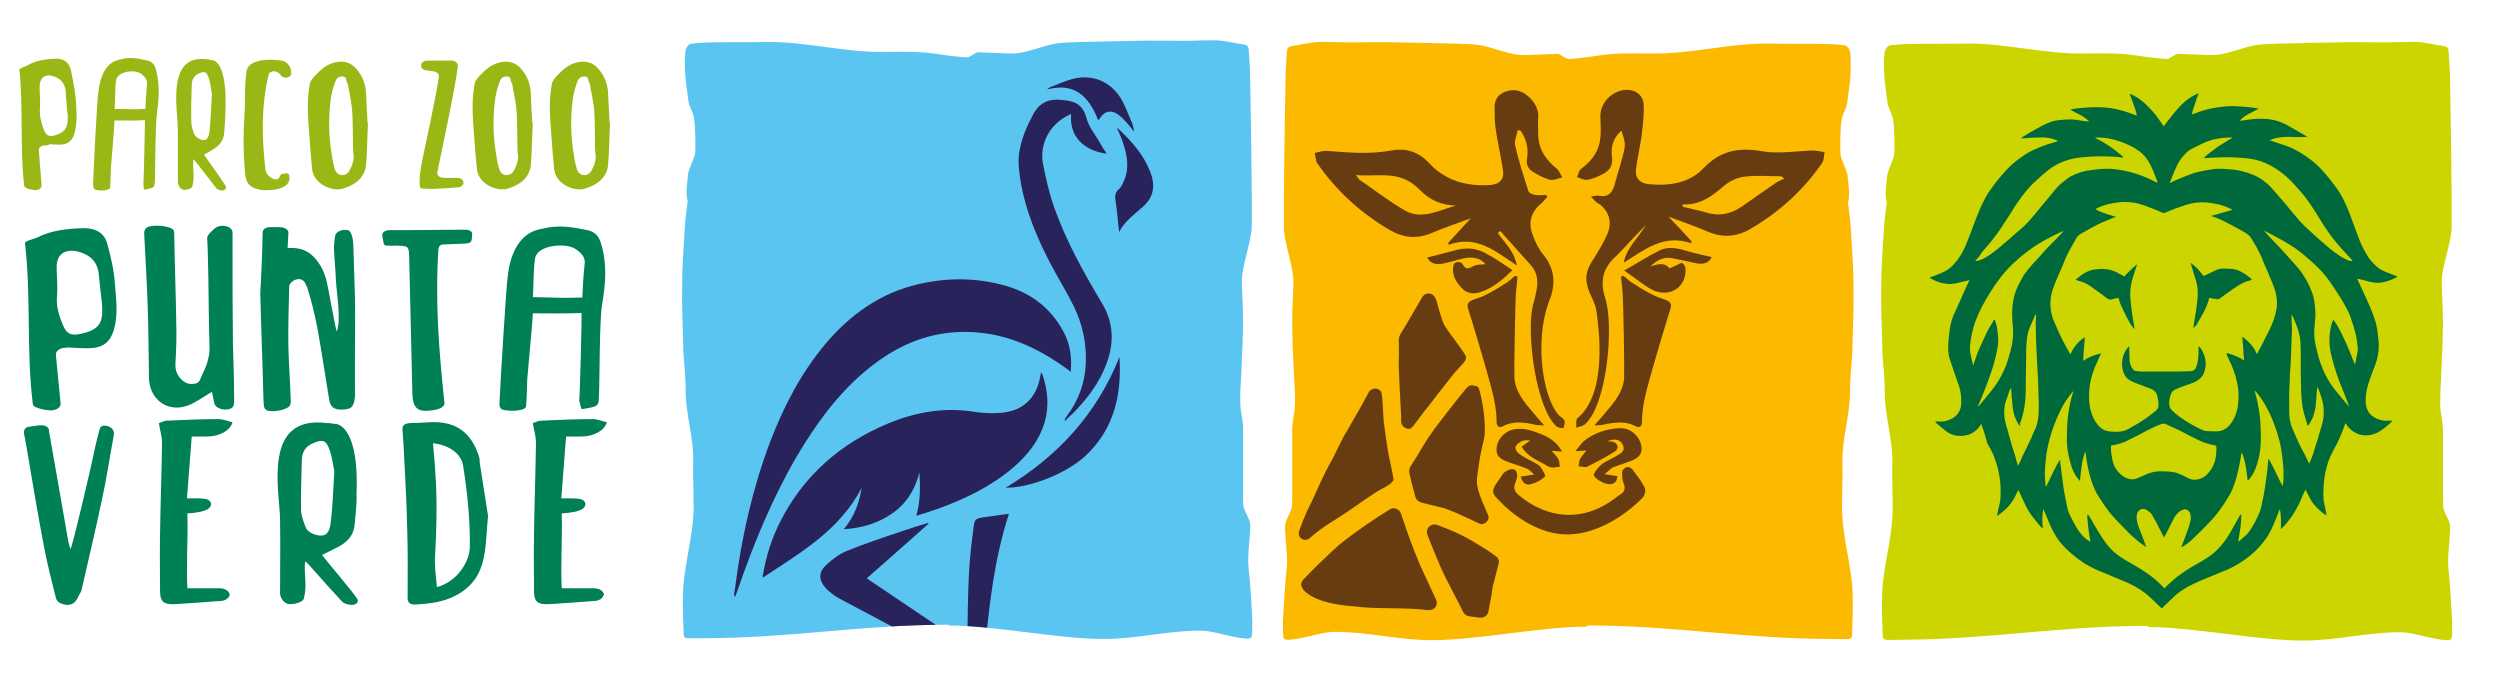 <svg xmlns="http://www.w3.org/2000/svg" xmlns:xlink="http://www.w3.org/1999/xlink" id="Livello_1" x="0px" y="0px" viewBox="0 0 631.1 172" style="enable-background:new 0 0 631.1 172;" xml:space="preserve"><style type="text/css">	.st0{fill:#CDD500;}	.st1{fill-rule:evenodd;clip-rule:evenodd;fill:#00693B;}	.st2{fill:#99B815;}	.st3{fill:#008056;}	.st4{fill:#5BC5F2;}	.st5{clip-path:url(#SVGID_00000060025095521726670500000003695873237524712860_);}	.st6{fill:#29235C;}	.st7{fill:#FBBA00;}	.st8{fill:#683C11;}</style><g id="Wqnu6t_00000090258501202894911370000006041054012459797948_">	<g>		<path class="st0" d="M542.1,158c-22.2,0-39.6,3.4-61.8,3.5c-1.4,0-2.9,0.1-4.3,0c-0.3,0-0.7-0.4-0.7-0.7c-0.1-3.3-0.3-6.6-0.2-9.9   c0.1-7.5,2.6-14.7,2.7-22.3c0-4-0.2-8-0.1-12c0.1-5.7-1.9-11.7-1.9-17.4c0-3.4-0.4-6.8-0.6-10.1c0-0.1,0-0.1,0-0.2   c-0.1-5.5-0.4-10.9-0.3-16.4c0-5.1,0.4-10.1,0.7-15.1c0.1-1.8,0.4-3.7,0.6-5.5c0-0.2,0.1-0.5,0.1-0.7c-0.6-2.3-0.1-4.5,0.1-6.8   c0.1-1.4,1.7-4.2,1.8-5.5c0.1-2.4,0-4.8-0.1-7.2c0-0.2-0.1-0.4-0.1-0.6c-0.1-2.4-1.4-3.4-1.6-5.8c-0.2-2-0.6-3.9-0.7-5.9   c-0.1-1.9-0.2-3.9,0-5.8c0.1-1,0.6-2.1,1.7-2.2c1.7-0.2,3.4-0.3,5-0.3c4.7-0.1,9.4,0,14.1-0.1c9.9-0.1,19.8,2.7,29.6,2.5   c3.1,0,6.2-0.1,9.3,0.1c2.2,0.1,4.4,0.5,6.7,0.8c1.6,0.2,3.2,0.4,4.8,0.5c0.5,0,1.1-0.4,1.6-0.7c0.4-0.2,0.9-0.6,1.3-0.6   c2.7,0.1,5.3,0.2,8,0.3c4.1,0.2,8.2-2.1,12.3-2.6c1.9-0.2,3.8-0.2,5.7-0.3c4.7-0.1,9.3-0.2,13.9-0.3c4.1-0.1,8.3,0,12.4,0   c2.7,0,5.5-0.2,8.2-0.1c1.7,0.1,3.5,0.5,5.2,0.8c0.7,0.1,1.4,0.2,2,0.4c0.3,0.1,0.6,0.6,0.6,0.9c0.2,2.7,0.4,5.4,0.4,8.1   c0.2,9.6,0.3,19.1,0.4,28.7c0,2.7,0,5.4,0,8.1c-0.1,3.6-2.5,9.8-2.5,13.4c0,3.3,0.3,6.7,0.3,10c0,4.2-0.2,8.5-0.4,12.7   c-0.1,2.8-0.3,5.6-0.3,8.3c0,1.7,0.4,3.3,0.6,5c0,0.4,0.1,0.8,0.1,1.1c0,6.3,0,12.6,0,18.8c0,3.2,2,3.8,1.8,6.9   c-0.1,2.7-0.5,5.3-0.5,8c0,2.1,0.4,4.3,0.5,6.4c0.2,2.7,0.3,5.3,0.5,8c0.1,1.3,0,2.6,0,4c0,1-0.3,1.4-1.1,1.4c-3.5,0-8.5-2-11.9-2   c-8.7,0-15.9,2.1-24.7,2.1c-11.4,0-27.5-3.4-39-3.4C542.1,158.1,542.1,158,542.1,158z"></path>	</g></g><g>	<path class="st1" d="M500.1,107c-0.1,0.1-0.2,0.3-0.2,0.4c-1,1.5-2.4,2.4-4.2,2.6c-1.7,0.2-3.2-0.2-4.5-1.2  c-0.8-0.6-1.5-1.3-2.3-1.9c-0.1-0.1-0.2-0.3-0.4-0.5c0.3,0,0.4,0,0.5,0c0.8,0,1.6,0.1,2.4-0.2c1-0.3,1.9-0.7,2.6-1.5  c0.8-0.9,1.1-2,1.1-3.2c0-1.3-0.1-2.6-0.5-3.8c-0.3-0.9-0.6-1.7-0.9-2.6c-0.5-1.5-1-2.9-1.5-4.4c-0.3-1-0.4-2-0.4-3  c0-1.6,0.2-3.1,0.4-4.6c0.2-1.6,0.7-3.1,1.4-4.5c1-2.2,2-4.5,3-6.7c0.2-0.4,0.4-0.8,0.6-1.2c-0.1,0-2,0.5-2.9,0.7  c-0.7,0.2-1.5,0.3-2.2,0.3c-0.7,0-1.4-0.2-2.1-0.3c-0.9-0.2-2.9-1.2-2.9-1.3c0.2-0.1,0.3-0.1,0.4-0.2c0.9-0.3,1.7-0.6,2.6-1  c1.3-0.5,2.4-1.3,3.3-2.4c1.2-1.3,2.1-2.9,2.8-4.5c0.8-1.9,1.5-3.8,2.2-5.7c0.8-2.1,1.6-4.2,2.7-6.2c0.4-0.8,0.9-1.6,1.5-2.4  c1.2-1.7,2.5-3.3,3.9-4.8c1.1-1.2,2.3-2.2,3.6-3.1c2.1-1.6,4.5-2.6,6.9-3.4c0.8-0.2,1.6-0.5,2.5-0.8c-0.2-0.1-0.2-0.1-0.3-0.2  c-1.3-0.5-2.8-0.8-4.2-0.7c-1.3,0-2.7,0.1-4,0.2c-0.2,0-0.5,0-0.8,0c0.1-0.3,4-2.5,5.8-3.4c1-0.5,2-0.9,3.1-1.1  c1.8-0.2,3.6-0.4,5.4-0.1c0.9,0.2,2.7,0.4,2.9,0.4c-1.4-1.5-3.2-2.1-4.8-3c1-0.4,5.7-0.8,8.5-0.6c2.9,0.2,5.6,1,8.3,2.1  c-0.1-1-0.5-1.9-0.8-2.8c-0.3-0.9-0.6-1.7-1-2.7c0.2,0.1,0.3,0.1,0.4,0.1c1.1,0.5,2.2,1.2,3.1,2c1.2,1.1,2.3,2.2,3.3,3.5  c0.6,0.8,1.1,1.6,1.6,2.3c0.1,0.1,0.1,0.2,0.2,0.3c0.1-0.1,3.3-4.6,5.4-6.3c0.8-0.7,1.8-1.3,2.8-1.8c0.2-0.1,0.4-0.2,0.6-0.3  c-0.1,0.7-0.5,1.2-0.6,1.8c-0.2,0.6-0.4,1.2-0.6,1.8c-0.2,0.6-0.4,1.2-0.5,1.8c0.2-0.1,0.4-0.2,0.6-0.2c1.5-0.6,3.1-1.1,4.7-1.4  c1.8-0.3,3.7-0.6,5.6-0.5c1.8,0.1,3.6,0.2,5.4,0.5c0.2,0,0.3,0.1,0.6,0.1c-0.3,0.2-0.5,0.3-0.7,0.4c-1,0.5-2,1-2.9,1.6  c-0.5,0.3-1.2,1.1-1.2,1.1c0.3,0,0.5-0.1,0.8-0.1c1.8-0.3,3.7-0.5,5.5-0.4c2,0.1,3.8,0.6,5.5,1.5c1.6,0.9,3.2,1.8,4.7,2.7  c0.2,0.1,0.3,0.2,0.5,0.4c0,0-2.2,0-2.9,0c-1.6-0.1-3.1-0.1-4.7,0.2c-0.6,0.1-1.1,0.3-1.8,0.6c0.2,0.1,0.4,0.2,0.5,0.2  c1.3,0.4,2.6,0.9,3.9,1.3c2.3,0.9,4.4,2.2,6.4,3.8c2.1,1.7,3.8,3.8,5.4,5.9c1.7,2.2,2.9,4.6,3.9,7.2c0.7,1.9,1.4,3.8,2.1,5.7  c0.6,1.6,1.3,3.2,2.2,4.7c0.7,1.2,1.6,2.3,2.7,3.2c0.7,0.6,1.5,1,2.3,1.3c0.9,0.3,2.7,1.1,2.9,1.1c-0.2,0.1-0.3,0.2-0.5,0.3  c-1.4,0.7-2.8,1.2-4.4,1.3c-0.8,0-1.5-0.1-2.3-0.3c-0.9-0.2-1.8-0.5-2.7-0.7c-0.1,0-0.2,0-0.3,0c0,0.1,0.1,0.2,0.1,0.3  c0.9,1.9,1.8,3.9,2.7,5.9c0.7,1.5,1.3,3.1,1.8,4.7c0.3,1.1,0.5,2.3,0.6,3.5c0.1,0.8,0.2,1.6,0.2,2.5c0,1.6-0.3,3.2-0.9,4.8  c-0.6,1.6-1.2,3.1-1.7,4.7c-0.5,1.6-0.8,3.1-0.7,4.8c0.1,1.8,0.9,3.2,2.6,4c0.9,0.4,1.8,0.7,2.9,0.6c0.4,0,0.7,0,1.2,0  c-0.2,0.2-0.2,0.4-0.4,0.5c-1,0.9-2,1.8-3.3,2.5c-0.9,0.4-1.8,0.7-2.8,0.7c-0.9,0-1.7-0.1-2.5-0.5c-1.1-0.5-2-1.3-2.7-2.4  c0-0.1-0.1-0.1-0.1-0.2c0,0.1-1.3,3.5-2.1,5.1c-0.6,1.2-1.3,2.3-1.8,3.5c-0.7,1.6-1.1,3.3-1.4,5c-0.2,1.5-0.3,3-0.3,4.5  c0,0.9,0.1,1.8,0.3,2.6c0.2,0.7,0.5,2.4,0.5,2.6c-0.6-0.2-2.3-1.7-3.2-2.8c-0.9-1.1-1.4-2.4-2.1-3.7c-0.1,0.1-1,2.1-1.4,3.1  c-0.5,1.1-1.1,2.1-1.7,3.1c-0.3,0.5-0.6,0.9-1,1.4c-0.5,0.7-1.1,1.4-1.7,2c-0.1,0.1-0.2,0.2-0.4,0.4c0-0.9,0-1.7,0-2.5  c0-0.8-0.2-2.5-0.3-2.5c-0.1,0.1-0.1,0.3-0.2,0.4c-0.8,2.1-1.6,4.2-2.7,6.1c-0.2,0.3-0.4,0.6-0.6,0.9c-1.1,1.5-2.3,2.9-3.8,4.1  c-2.2,1.8-4.7,3.3-7.4,4.3c-2.4,1-4.8,1.9-7.1,3c-1.9,0.9-3.7,2-5.2,3.5c-0.9,0.9-2.8,2.7-2.8,2.7c-0.3-0.3-2.2-2.1-2.8-2.7  c-1.6-1.5-3.4-2.7-5.4-3.6c-2.1-0.9-4.2-1.8-6.4-2.7c-1.8-0.7-3.5-1.5-5.1-2.5c-2.2-1.5-4.3-3.2-6-5.3c-1.4-1.8-2.4-3.9-3.2-6  c-0.3-0.7-0.9-2.2-1-2.3c-0.3,1.6-0.3,3.2-0.1,4.9c-0.2,0.1-2.7-2.9-3.6-4.4c-0.9-1.4-2.5-5.3-2.6-5.3c-0.9,1.9-1.8,3.7-3.5,5.1  c-0.6,0.5-1.1,1-1.8,1.4c-0.1-0.3,0.4-2.3,0.6-3.1c0.1-0.5,0.2-1,0.2-1.6c0.1-2.2,0-4.3-0.5-6.5c-0.3-1.5-0.8-2.9-1.3-4.2  c-0.5-1.1-1-2-1.6-3C501.4,110.5,500.2,107.1,500.1,107z M534.1,54.7c0,0,0,0.1,0,0.1c-0.2,0.1-0.5,0.1-0.7,0.2  c-0.9,0.4-1.8,0.8-2.6,1.1c-1.8,0.8-3.6,1.8-5.3,2.8c-0.6,0.3-1.1,0.7-1.4,1.3c0,0.1-0.1,0.1-0.1,0.2c-0.6,1.1-1.3,2.2-1.9,3.4  c-0.5,1.1-1,2.1-1.4,3.2c-0.8,1.9-1.7,3.8-2.4,5.8c-0.5,1.3-0.7,2.6-0.7,3.9c0,1.5,0.3,3,0.9,4.4c0.7,1.7,1.5,3.4,2.3,5  c0.5,1,1.1,2,1.7,3.1c0,0.1,0.1,0.1,0.2,0.2c0.8-2.1,2.5-3.6,3.6-4.3c-0.1,2-0.4,3.9-0.4,6c1.4-1,2.8-1.5,4.5-1.9  c-0.2,0.4-0.3,0.8-0.5,1.1c-0.3,0.7-0.6,1.4-0.9,2c-1.2,2.8-1.8,5.7-1.6,8.8c0.1,2.1,0.7,4.1,1.9,5.8c0.8,1.1,1.7,1.8,3.1,2  c0.7,0.1,1.4,0.1,2.1,0.1c1.1,0,2.2-0.3,3.1-0.9c0.5-0.3,1.1-0.6,1.6-0.9c1.8-1,3.4-2.2,5-3.5c0.5-0.4,0.7-0.9,0.7-1.4  c0-0.8-0.1-1.5-0.3-2.3c-0.2-0.9-0.8-1.5-1.7-1.9c-0.6-0.2-1.3-0.4-1.9-0.7c-1-0.4-2-0.7-3-1.2c-1-0.5-1.7-1.3-2-2.4  c-0.6-2-0.3-3.9,0.8-5.6c0.2-0.3,0.4-0.6,0.7-0.8c0,0.2,0,0.4,0,0.6c0,1,0.1,1.9,0.1,2.9c0,0.6,0.2,1.2,0.5,1.8  c0.3,0.6,0.7,1,1.4,1c0.6,0.1,1.2,0.1,1.8,0.1c2.9,0,5.8,0,8.7,0c1,0,2.1-0.1,3.1-0.1c0.6-0.1,1.1-0.4,1.3-1c0.2-0.5,0.3-1,0.4-1.5  c0.2-1.1,0.2-2.2,0.2-3.3c0-0.2,0-0.3,0-0.5c0.5,0.4,0.8,0.8,1,1.3c0.8,1.5,1,3,0.6,4.7c-0.2,1-0.7,1.8-1.5,2.4  c-0.5,0.4-1.1,0.7-1.7,0.9c-0.7,0.3-1.5,0.5-2.2,0.8c-0.7,0.2-1.3,0.5-2,0.8c-0.6,0.2-1,0.7-1.2,1.3c-0.3,0.8-0.4,1.5-0.4,2.3  c0,0.7,0.2,1.3,0.8,1.8c0.2,0.1,0.3,0.2,0.4,0.4c1.9,1.6,4,2.9,6.2,4c0.6,0.3,1.2,0.6,1.8,0.7c0.9,0.1,1.8,0.1,2.8,0.1  c1.5,0,2.7-0.8,3.5-1.9c1-1.3,1.5-2.7,1.8-4.3c0.3-2.1,0.3-4.2-0.2-6.3c-0.4-2-1.2-4-2.1-5.8c-0.2-0.4-0.3-0.7-0.5-1.1  c0-0.1,0-0.2,0-0.4c0.6,0.2,1.1,0.3,1.6,0.5c0.5,0.2,1,0.4,1.4,0.6c0.5,0.2,0.9,0.5,1.4,0.8c-0.1-1.1-0.2-2.1-0.2-3  c0-1-0.3-1.9-0.2-3c1.5,1.2,2.9,2.5,3.6,4.4c0.4-0.7,0.7-1.2,1-1.8c0.7-1.4,1.5-2.9,2.2-4.3c0.8-1.7,1.5-3.5,1.8-5.4  c0.2-1.2,0.1-2.4-0.1-3.5c-0.2-1.1-0.7-2.2-1.1-3.3c-0.4-1-0.9-2-1.3-3.1c-0.5-1-0.9-2.1-1.3-3.1c-0.8-1.8-1.8-3.5-2.9-5.2  c-0.1-0.1-0.2-0.2-0.3-0.3c-0.3-0.2-0.5-0.4-0.8-0.6c-1.3-0.7-2.6-1.5-4-2.2c-1.5-0.8-2.9-1.5-4.5-2c0,0-0.1-0.1-0.2-0.1  c1.8-0.5,3.5-1,5.3-1.5c-0.1-0.1-0.1-0.1-0.2-0.2c-0.6-0.3-1.3-0.6-1.9-0.8c-1.4-0.5-2.9-0.7-4.4-0.9c-1.8-0.1-3.5,0.1-5.1,0.6  c-1.8,0.6-3.6,1.2-5.3,2c-0.2,0.1-0.5,0.1-0.7,0c-1.5-0.7-3-1.2-4.5-1.8c-1.9-0.7-3.8-1-5.8-0.9c-2.2,0.2-4.3,0.6-6.3,1.6  c-0.1,0.1-0.2,0.1-0.3,0.2C530.6,53.8,532.4,54.2,534.1,54.7z M565.9,114.2c0,0.1-0.1,0.3-0.1,0.4c-0.2,1.4-0.5,2.8-0.8,4.2  c-0.5,2.2-1.1,4.3-2.2,6.2c-1.5,2.6-3.2,5-5.3,7.1c-1.2,1.3-2.5,2.5-3.8,3.8c-0.8,0.8-1.7,1.5-2.7,2.1c-0.1,0.1-0.2,0.1-0.3,0.1  c0-0.1,0-0.1,0-0.1c0.5-1.3,1-2.6,1.4-3.8c0.3-0.8,0.6-1.6,0.8-2.4c0.2-0.7,0.2-1.4,0-2.1c-0.2-0.8-1-1.4-1.9-1  c-0.3,0.1-0.6,0.3-0.9,0.5c-0.7,0.6-1.2,1.3-1.5,2c-0.7,1.4-1.4,2.8-2.1,4.1c0,0.1-0.1,0.2-0.2,0.4c-0.5-1-1-1.9-1.5-2.9  c-0.4-0.9-0.9-1.7-1.4-2.6c-0.3-0.6-0.8-1-1.4-1.4c-0.5-0.3-1-0.5-1.6-0.2c-0.6,0.3-0.9,0.8-1,1.5c-0.1,0.9,0.1,1.8,0.4,2.7  c0.5,1.3,1,2.6,1.5,3.9c0.2,0.4,0.3,0.9,0.5,1.4c-0.1-0.1-0.2-0.1-0.2-0.1c-0.9-0.6-1.8-1.3-2.6-2c-1.2-1-2.2-2.1-3.3-3.2  c-0.9-0.9-1.8-1.9-2.7-2.9c-1.2-1.4-2.2-3-3.2-4.5c-0.8-1.2-1.3-2.5-1.8-3.9c-0.7-2.1-1.1-4.2-1.4-6.3c0-0.4-0.1-0.7-0.2-1.1  c-0.1,0.1-0.1,0.1-0.1,0.1c-0.2,0.9-0.6,1.8-0.7,2.8c-0.2,1.4-0.4,2.7-0.5,4.1c0,0.1-0.1,0.2-0.1,0.3c-0.5-0.6-0.9-1.1-1.2-1.7  c-0.6-0.9-0.9-2-1.2-3.1c-0.4-1.4-0.7-2.9-0.8-4.4c-0.1-0.9,0-1.9,0-2.9c0-2.4,0.2-4.7,0.7-7.1c0.2-1.1,0.5-2.1,0.8-3.1  c0-0.1,0-0.2,0.1-0.4c-0.1,0.1-0.2,0.2-0.2,0.2c-1.1,1.4-2.1,2.8-2.9,4.4c-1.8,3.6-3.1,7.4-3.7,11.4c-0.2,1.7-0.4,3.4-0.4,5.2  c0,0.9,0.1,1.8,0.2,2.7c0,0.1,0.1,0.1,0.1,0.3c1.2-2.3,2.1-4.7,3.5-6.8c0.1,0.2,0.1,0.4,0.1,0.6c0,0.2,0,0.5,0.1,0.8  c0.1,0.8,0.2,1.6,0.3,2.5c0.2,1.2,0.3,2.5,0.5,3.7c0.2,1.2,0.5,2.4,0.7,3.6c0.2,1,0.4,2,0.9,2.9c0.6,1.1,1.1,2.2,1.8,3.3  c0.7,1.1,1.6,2.2,2.7,2.9c0.2,0.1,0.4,0.3,0.6,0.3c-0.2-1.4-0.5-2.8-0.6-4.2c-0.1-0.7-0.1-1.4-0.2-2.1c0-0.2,0-0.4,0.2-0.5  c0.1,0.1,0.2,0.2,0.3,0.4c0.8,1.3,1.5,2.6,2.3,3.9c0.9,1.5,1.9,3,3,4.2c1.4,1.5,3.1,2.6,4.9,3.6c1.4,0.8,2.8,1.6,4.1,2.5  c1.7,1.1,3.1,2.4,4.5,3.8c0.1,0.1,0.1,0.1,0.2,0.2c0.1-0.1,0.2-0.1,0.2-0.2c0.5-0.5,1-1,1.6-1.5c2.1-1.9,4.5-3.4,7-4.8  c1.5-0.8,2.9-1.7,4.2-2.9c1.6-1.5,2.8-3.2,3.8-5c0.7-1.3,1.5-2.6,2.2-3.9c0.1-0.1,0.2-0.2,0.3-0.4c0.1,0.1,0.1,0.2,0.1,0.3  c0,2.2-0.4,4.4-0.8,6.6c0.2-0.1,0.5-0.2,0.6-0.4c0.5-0.5,1.1-0.9,1.6-1.4c1.4-1.6,2.3-3.5,3.2-5.5c0.3-0.8,0.5-1.8,0.7-2.7  c0.3-1.3,0.5-2.5,0.7-3.8c0.2-1.2,0.3-2.5,0.5-3.7c0.1-1,0.2-2,0.3-3c0-0.1,0-0.2,0.1-0.4c1.3,2.3,2.3,4.6,3.5,6.9  c0.1-0.4,0.2-0.7,0.2-1c0.1-1.6,0.1-3.2-0.1-4.9c-0.2-1.9-0.4-3.8-0.9-5.6c-0.8-3.1-1.9-6-3.4-8.7c-0.5-0.9-1.1-1.8-1.7-2.6  c-0.3-0.4-0.6-0.8-1-1.2c0,0-0.1,0-0.1,0c0,0.1,0,0.3,0.1,0.4c0.2,0.8,0.4,1.6,0.6,2.4c0.3,1.6,0.6,3.3,0.7,5  c0.1,1.8,0.2,3.6,0.1,5.5s-0.4,3.6-1,5.4c-0.4,1.3-1,2.5-1.9,3.6c-0.1,0.1-0.2,0.3-0.4,0.3C567.1,118.9,566.9,116.5,565.9,114.2z   M559.5,113.4c0-0.1,0-0.3,0-0.4c0-0.5,0-0.5-0.5-0.6c-1.5-0.3-2.9-0.7-4.2-1.4c-1.5-0.7-3-1.5-4.5-2.3c-1.2-0.6-2.5-1.1-3.7-1.7  c-0.3-0.1-0.6-0.1-0.9,0c-0.5,0.2-1,0.4-1.5,0.6c-1.5,0.7-2.9,1.4-4.3,2.2c-1.1,0.5-2.1,1.1-3.2,1.6c-1.1,0.5-2.2,0.8-3.4,1  c-0.4,0.1-0.5,0.1-0.4,0.6c0,0.5,0,1.1,0.1,1.6c0.2,1.3,0.4,2.6,1.1,3.7c0.7,1,1.5,1.9,2.7,2.4c0.8,0.3,1.5,0.4,2.3,0.2  c0.6-0.2,1.1-0.5,1.7-0.7c1-0.5,2-0.9,3.1-1.1c0.9-0.2,1.9-0.1,2.8-0.1c1.3,0,2.5,0.2,3.6,0.7c0.8,0.3,1.5,0.7,2.3,1.1  c0.4,0.2,0.8,0.3,1.3,0.3c1.2,0,2.3-0.4,3.2-1.3c0.8-0.8,1.4-1.7,1.8-2.7C559.4,115.8,559.5,114.6,559.5,113.4z M498.6,65.9  c0.6,0,1-0.2,1.4-0.3c1.5-0.6,2.8-1.6,4.1-2.6c1.1-0.9,2.2-1.9,3.3-2.8c1-0.9,2-1.8,3.1-2.7c1.4-1.3,2.7-2.8,3.9-4.3  c1.3-1.6,2.6-3.1,3.9-4.7c0.7-0.9,1.4-1.7,2.3-2.4c0.7-0.5,1.3-1.1,2-1.5c1.3-0.7,2.7-1.2,4.2-1.5c1.1-0.2,2.1-0.3,3.2-0.4  c1.8-0.2,3.5-0.1,5.2,0.2c3.2,0.5,6.2,1.6,9.1,3.1c0.1,0,0.2,0.1,0.4,0.1c-0.2-0.6-0.5-1.2-0.7-1.8c-0.5-1.3-1-2.6-1.8-3.8  c-0.6-0.9-1.3-1.7-2.1-2.3c-1.5-1.1-3.2-1.9-5-2.5c-1.9-0.7-3.8-1-5.8-1c-0.1,0-0.2,0-0.4,0c0,0.1,0.1,0.1,0.1,0.1  c0.1,0.1,0.2,0.1,0.3,0.2c2.2,1.1,4.2,2.5,6.1,4.1c0.2,0.2,0.5,0.4,0.6,0.7c-0.3,0-0.5,0-0.7-0.1c-1-0.1-2.1-0.2-3.1-0.2  c-2.5-0.1-5,0-7.5,0.3c-2.8,0.4-5.4,1.4-7.6,3.1c-1,0.8-2,1.7-3,2.6c-1.6,1.4-3,3.1-4.2,4.8c-0.9,1.2-1.7,2.5-2.5,3.8  c-1.4,2.2-2.8,4.4-4.4,6.4c-0.9,1.1-1.8,2.2-2.7,3.2C499.9,64.5,499.2,65.2,498.6,65.9z M547.7,46.2c0.2-0.1,0.2-0.1,0.3-0.1  c0.9-0.5,1.9-0.9,2.9-1.3c1.3-0.5,2.6-1.1,4-1.4c1.3-0.3,2.5-0.5,3.8-0.7c1.3-0.2,2.5-0.1,3.8,0c1.5,0.1,3,0.3,4.5,0.8  c1.3,0.4,2.6,0.9,3.7,1.6c0.6,0.4,1.1,0.9,1.7,1.3c1.1,1,2,2.2,3,3.3c1.2,1.4,2.5,2.9,3.7,4.4c0.9,1.1,1.8,2.1,2.8,3.1  c1.1,1,2.2,2,3.3,3c1.4,1.2,2.8,2.5,4.3,3.6c1,0.7,1.9,1.3,3,1.8c0.4,0.2,0.8,0.3,1.4,0.3c-0.2-0.2-0.2-0.3-0.3-0.4  c-1.2-1.3-2.4-2.6-3.6-4c-1.7-2-3.2-4.2-4.5-6.4c-1-1.6-2-3.2-3.1-4.7c-0.7-1-1.5-1.9-2.3-2.8c-1.8-2.1-3.8-4-6.2-5.4  c-1-0.6-2.1-1.1-3.2-1.5c-1.8-0.6-3.6-0.8-5.5-0.9c-2.8-0.2-5.5-0.1-8.2,0.1c-0.2,0-0.4,0-0.6,0c0,0,0-0.1,0-0.1  c1-1,2.2-1.8,3.4-2.7c1.2-0.8,2.5-1.6,3.7-2.3c-0.1-0.1-0.1-0.1-0.2-0.1c-1.7,0-3.3,0.2-4.9,0.6c-1.7,0.5-3.2,1.3-4.8,2.1  c-0.8,0.4-1.5,0.9-2.1,1.6c-0.8,0.8-1.4,1.7-1.9,2.7c-0.5,1.1-1,2.2-1.4,3.3C548,45.4,547.9,45.8,547.7,46.2z M503.4,80.7  c0.3,0.2,0.3,0.4,0.4,0.7c0.4,1.2,0.5,2.4,0.6,3.6c0.1,1.1,0,2.1-0.2,3.1c-0.4,2.2-1,4.3-1.7,6.3c-0.9,2.6-1.9,5.2-3,7.7  c-0.1,0.1-0.1,0.3-0.2,0.5c0.2-0.1,0.3-0.2,0.4-0.3c1.4-1.7,2.8-3.3,4.1-5.1c1.1-1.6,2-3.4,2.7-5.2c0.4-1.2,0.8-2.5,1.1-3.7  c0.4-1.5,0.6-3,0.6-4.6c0-0.9-0.1-1.7-0.2-2.6c-0.1-1.2-0.1-2.3,0-3.5c0.1-1.4,0.4-2.9,0.9-4.2c0.4-1.1,1-2.1,1.5-3.1  c0.3-0.6,0.7-1.2,1.1-1.7c0.9-1.1,1.8-2.2,2.8-3.2c1-1.1,2-2.3,3.1-3.4c1.1-1.1,2.2-2.2,3.2-3.3c0.1-0.1,0.2-0.3,0.3-0.4  c-0.2,0-3.6,1.7-5.2,2.6c-2.8,1.6-5.4,3.6-7.8,5.9c-1.2,1.2-2.3,2.4-3.3,3.8c-1.3,1.7-2.4,3.5-3.5,5.4c-1.1,1.9-2,3.8-2.7,5.9  c-0.5,1.6-0.8,3.1-1,4.7c-0.1,1-0.2,2,0.1,3c0.2,0.8,0.3,1.6,0.5,2.3c0,0.1,0,0.2,0.1,0.3c0.1-0.2,0.2-0.4,0.2-0.5  c0.4-1.1,0.7-2.2,1.2-3.3c0.7-1.6,1.4-3.1,2.1-4.6c0.4-0.8,0.9-1.6,1.4-2.4C503.1,81.1,503.2,80.9,503.4,80.7z M571.5,58.2  c0,0,1.4,1.6,1.9,2.1c1.1,1.1,2.2,2.3,3.2,3.4c0.9,1,1.8,2,2.7,3c1.5,1.6,2.7,3.4,3.6,5.3c0.3,0.7,0.6,1.5,0.9,2.2  c0.5,1.5,0.6,3.1,0.7,4.8c0,0.3,0,0.5,0,0.8c-0.1,0.8-0.1,1.6-0.2,2.5c-0.2,1.7-0.1,3.4,0.3,5c0.4,1.9,0.9,3.8,1.7,5.7  c0.7,1.8,1.7,3.5,2.9,5.1c1.1,1.4,2.3,2.8,3.5,4.2c0.1,0.1,0.2,0.2,0.3,0.4c0-0.1-0.3-1.1-0.5-1.5c-0.7-1.8-1.4-3.5-2.1-5.3  c-0.7-1.9-1.3-3.9-1.8-5.9c-0.8-2.9-0.7-5.8,0.1-8.6c0.1-0.2,0.1-0.5,0.4-0.6c1.3,1.7,2.1,3.6,3,5.5c0.9,1.9,2.3,5.7,2.4,5.7  c0.2-1,0.4-2,0.6-3c0.1-0.3,0.1-0.7,0.1-1c-0.1-1.4-0.3-2.9-0.7-4.3c-0.2-0.9-0.5-1.7-0.8-2.6c-0.3-1.2-0.8-2.3-1.4-3.4  c-1-1.9-2.2-3.7-3.4-5.5c-1-1.5-2.1-3-3.4-4.3c-1.6-1.6-3.3-3.1-5.1-4.5C577.8,61.3,571.7,58.3,571.5,58.2z M582.6,107.5  c-0.1-0.2-0.2-0.3-0.2-0.5c-0.3-0.9-0.5-1.8-0.8-2.7c-0.5-1.8-0.6-3.7-0.7-5.5c-0.1-3.2-0.1-6.4-0.1-9.5c0-1.1,0-2.1-0.1-3.2  c-0.2-2.3-1.1-4.4-2-6.4c0-0.1-0.1-0.2-0.2-0.3c0,0.6,0,1,0,1.4c0,0.8,0.1,1.5,0.1,2.2c0,0.8-0.1,1.6-0.1,2.3  c-0.1,1.8-0.1,3.7-0.2,5.5c0,0.6-0.1,1.2-0.1,1.8c-0.1,1.3-0.2,2.7-0.2,4c-0.2,2.6-0.1,5.1-0.1,7.7c0,1.4,0.3,2.7,0.8,3.9  c0.5,1.1,1,2.3,1.5,3.4s1.1,2.2,1.7,3.3c0.3,0.7,0.7,1.4,1,2.1c0.1,0.1,1.2-2.7,1.6-4.3c0.1-0.4,0.2-0.8,0.4-1.2  c0.3-1,0.6-2.1,0.9-3.1c0.4-1.2,0.7-2.4,0.8-3.7c0-0.8,0-1.6-0.1-2.3c-0.2-1.4-0.7-2.8-1.2-4.1c-0.1-0.2-0.2-0.4-0.3-0.6  c-0.1,0.6-0.2,1.2-0.2,1.8c-0.1,0.9-0.1,1.8-0.2,2.7c-0.1,1.1-0.4,2.2-0.8,3.3C583.4,106.3,583.1,106.9,582.6,107.5z M509.9,107.5  C509.9,107.5,509.9,107.5,509.9,107.5c-0.1-0.1-0.2-0.1-0.2-0.2c-0.9-1.3-1.4-2.8-1.6-4.3c-0.2-1.6-0.3-3.3-0.4-4.9  c0-0.1,0-0.2,0-0.2c-0.2,0.3-0.4,0.6-0.5,0.9c-0.2,0.7-0.4,1.4-0.7,2c-0.7,2-0.7,4-0.2,6c0.2,1,0.6,1.9,0.8,2.9  c0.5,1.9,1.1,3.8,1.7,5.7c0.1,0.5,0.2,0.9,0.4,1.4c0.1,0.2,0.1,0.4,0.2,0.8c0.1-0.2,0.2-0.4,0.3-0.5c0.2-0.5,0.5-1,0.7-1.6  c0.8-1.7,1.7-3.4,2.5-5.2c0.2-0.5,0.4-1.1,0.7-1.6c0.6-1.2,0.9-2.5,1-3.9c0.1-1.8,0.1-3.5,0-5.2c0-1.1-0.1-2.3-0.1-3.4  c-0.1-1.8-0.2-3.7-0.3-5.5c-0.1-1.4-0.1-2.9-0.2-4.3c0-1.5-0.1-2.9-0.1-4.4c0-0.8,0-1.5,0.1-2.3c0-0.1,0-0.2-0.1-0.4  c-0.1,0.3-0.2,0.4-0.3,0.6c-0.4,0.9-0.8,1.9-1.2,2.8c-0.4,0.9-0.6,1.8-0.7,2.7c-0.1,0.9-0.2,1.9-0.2,2.9c0,2.5-0.1,5.1-0.1,7.6  c0,1.9,0,3.8-0.2,5.7c-0.2,1.8-0.6,3.6-1.3,5.4C510.1,107.2,510,107.3,509.9,107.5z"></path>	<path class="st1" d="M557.7,75.2c-0.6,2.5-1.9,4.5-3.1,6.6c-0.2,0.4-0.5,0.7-0.9,1c0-0.1,0-0.2,0-0.3c0.2-1.4,0.5-2.8,0.7-4.2  c0.2-1.5,0.4-3,0.4-4.5c0-1.5-0.4-3-0.9-4.4c-0.3-1-0.6-2-0.9-3c0-0.1,1.1,0.8,1.7,1.4s1,1.2,1.6,1.9c0.4-0.2,0.8-0.4,1.2-0.6  c0.7-0.3,1.4-0.7,2.1-1c0.5-0.2,1-0.3,1.4-0.3c0.9,0,1.8,0,2.7,0.1c0.8,0.1,1.5,0.4,2.2,0.8c0.8,0.4,1.5,0.9,2.2,1.5  c0.1,0.1,0.4,0.4,0.3,0.4c-0.2,0.1-0.3,0.2-0.4,0.2c-2.1,0.5-3.8,1.8-5.5,3c-0.7,0.5-1.5,1.1-2.2,1.6c-0.3,0.2-0.5,0.2-0.8,0.1  C558.9,75.4,558.3,75.3,557.7,75.2z"></path>	<path class="st1" d="M534.8,75.2c-0.6,0.1-1.2,0.2-1.7,0.4c-0.4,0.1-0.7,0-1.1-0.2c-1-0.8-2.1-1.6-3.1-2.3  c-0.9-0.6-1.8-1.4-2.9-1.8c-0.4-0.2-0.9-0.3-1.3-0.4c-0.2-0.1-0.4-0.2-0.7-0.3c0.2-0.2,0.3-0.3,0.5-0.4c1-0.9,2.1-1.6,3.4-2  c0.4-0.1,0.8-0.2,1.2-0.2c2.1-0.3,4.1,0,5.9,1.1c0.4,0.2,0.8,0.4,1.1,0.6c0,0,0.1,0,0.2,0.1c1-1.3,3.3-3.2,3.2-3.1  c-0.3,0.9-0.6,1.9-0.9,2.8c-0.4,1.2-0.7,2.4-0.8,3.7c-0.1,1.1,0,2.1,0.1,3.2c0.2,2.1,0.5,4.1,0.9,6.2c0,0.1,0,0.3,0,0.5  c-1-1.1-1.6-2.4-2.2-3.6C535.8,77.9,535.1,76.6,534.8,75.2z"></path></g><g>	<g>		<path class="st2" d="M11.5,36.7c-0.9-0.1-1.7,0.5-1.7,1.2c0.2,2.9,0.5,6.1,0.7,8.9c0,0.7-0.7,1.2-1.5,1.2c-0.8,0-2.8-0.4-2.9-1.1   c-1.1-9.6-0.2-19.7-1.2-29.3c0-0.4,1.6-0.8,2-1.1c2.3-1.3,4.8-1.6,7.3-1.7c1.9,0,3.2,0.9,3.7,2.9c0.5,2.4,1,4.8,1.2,7.2   c0.2,2.8,0.5,5.6-0.2,8.4c-0.5,2.1-1.6,3.2-3.8,3.2c-0.8,0-1.7,0-2.5-0.1C12.2,36.7,11.9,36.6,11.5,36.7L11.5,36.7z M17.1,29.3   c0-0.3,0-0.6-0.1-0.9c-0.1-0.8-0.2-1.7-0.2-2.5c-0.1-0.9-0.2-1.8-0.2-2.8c-0.2-2-1.3-3.4-3.3-3.9c-2.1-0.6-3.3,0.6-3.3,2.7   c0,1.8,0.2,3.5,0.1,5.3c-0.2,1.9,0.3,3.7,0.9,5.4c0.6,1.5,1.2,2,2.8,1.6C16.4,33.4,17.2,32.3,17.1,29.3L17.1,29.3z"></path>		<path class="st2" d="M36.2,46.5c0.1-1.4,0.4-14.8,0.4-16.2c-1.7,0.2-5.9,0.1-7.7,0.1c0,1.2-0.8,10.8-0.9,11.9c0,1.6-0.1,3.3-0.2,5   c0,0.6-1.3,0.8-2.1,0.8c-1.9-0.1-2.2-0.2-2.2-1.7c0.1-3.2,1-21.2,1.3-22.9c0.1-0.8,0.6-7.5,5.2-8.4c3-0.9,4.9-0.3,7.3,0.2   c1.3,0.3,1.9,1.4,2.1,2.4c1,3.7,0.7,7.4,0.2,11.1c-0.4,2.9-0.4,13.8-0.5,16.7c-0.1,1.9,0,1.9-2.8,2.4   C36.4,47.4,36.2,46.9,36.2,46.5L36.2,46.5z M36.7,27.5c0.1-2,0.2-4.2,0.4-6.2c0.1-1.2-0.5-1.9-1.5-2.7c-1.6-1.1-5.9-0.7-6.3,1.7   c-0.3,1.8-0.2,6.3-0.4,7.2C32.9,27.5,32.8,27.7,36.7,27.5z"></path>		<path class="st2" d="M48.8,40.2c-0.2,2.6,0.4,4.1-0.2,6.7c-0.1,0.7-1.4,1.1-2.3,1c-0.9-0.1-1.4-1.4-1.4-1.9c0-4.5,0-9,0-13.5   c-0.1-5.1-2.9-19,7.4-17.5c0.4-0.1,0.9,0.2,1.3,0.2c0.7,0,3.8,1.1,3.3,12.9c0,1.8-0.2,3.7-0.3,5.5c-0.2,2.1-1.4,3.3-3.1,4.3   c-0.6,0.4-1.2,0.7-2,1.1c0.9,1.4,4.5,6.3,5.5,8c0.3,0.5-0.2,1.1-1,1.1c-0.6-0.1-1.2-0.3-1.4-0.6C52.7,45.1,49.1,40.3,48.8,40.2   L48.8,40.2L48.8,40.2z M52.9,33c0.3-2.9,0.4-5.8,0.6-9.3c-0.2-0.9-0.3-2.3-0.7-3.7c-0.6-1.8-1-2.2-2.7-1.4   c-1.2,0.6-1.7,1.6-1.7,2.9c-0.1,3.1-0.2,6.2-0.1,9.3c0,1.1,0.4,2.2,0.8,3.2c0.2,0.4,0.7,0.8,1.1,1C52,35.9,52.7,35.1,52.9,33   L52.9,33L52.9,33z"></path>		<path class="st2" d="M71,15.3c1.6,0.2,2.6,1.7,2.5,3.3c-0.1,1.1-2,1.4-2.6,0.4c-0.3-0.4-0.7-0.7-1.1-0.9c-0.9-0.3-1.9,0.1-2,0.8   c-1.9,8-1.7,15.9-0.8,23.9c0.1,1,0.9,1.9,2.1,2.4c0.7,0.2,1.2,0.1,1.5-0.6c0.1-0.2,0.3-0.6,0.6-0.7c0.5-0.1,1.1-0.2,1.5-0.1   c0.3,0.1,0.4,0.9,0.4,1.3c-0.3,3.3-6.3,2.9-6.8,2.9c-3.7-0.5-4.3-2.1-4.5-4.9c-0.4-4.6-0.4-9.2-0.1-13.9c0.2-2.4,0.1-4.9,0.2-7.4   c0-1.2,0.2-2.5,0.3-3.7c0.2-1.4,1.2-2.1,2.4-2.5C66.7,14.9,68.8,15,71,15.3L71,15.3z"></path>		<path class="st2" d="M92.8,31.2c0,0,0.1,0,0.1,0c-0.2,3.5-0.2,7-0.5,10.5c-0.3,2.9-2.4,4.9-5.8,5.9c-0.5,0.2-1.2,0.2-1.8,0.2   c-3.1-0.3-5.7-2.4-6-5c-0.3-2.8-0.5-5.6-0.7-8.4c-0.2-2.5-0.4-5.1-0.4-7.6c0-1.9,0.2-3.8,0.5-5.6c0.1-0.8,0.8-1.5,1.4-2.2   c1.4-1.4,2.8-2.8,5.2-3.3c2.1-0.4,3.7,0.1,5,1.5c1.7,1.9,2.5,4,2.6,6.3C92.5,26.2,92.7,28.8,92.8,31.2L92.8,31.2z M83.7,38.7   c0.2,1.2,0.4,2.8,0.9,4.2c0.6,1.6,2.7,1.8,3.6,0.2c0.8-1.4,1.3-3,1-4.4c-0.2-0.9,0-8.8-0.4-11.7c-0.2-1.9-0.7-3.9-1-5.8   c0-0.1,0-0.1-0.1-0.2c-0.5-0.7,0-1.7-1.3-1.7s-1.6,0.9-1.9,1.7c-0.4,1.1-0.7,2.2-0.9,3.3C82.9,29.1,82.9,33.8,83.7,38.7L83.7,38.7   z"></path>		<path class="st2" d="M107.3,37.1c0-0.1,2.6-11.8,3.5-17.7c0.1-0.7-0.5-1.3-1.4-1.4c-0.3,0-1.1-0.2-2.1-0.3c-0.6-0.1-0.9-0.5-1-1.1   c-0.1-0.7,0.7-1.3,1.6-1.3h6.1c0.9,0,1.6,0.6,1.6,1.3c-0.6,5.3-4.2,21.9-5.2,26.9c-0.2,0.7,0.6,1.4,1.6,1.4h3.4   c0.9,0,1.6,0.5,1.6,1.2c0,0.6-0.6,1.2-1.4,1.2c-2.2,0.2-4.3,0.3-6.4,0.4c-0.3,0-2.5-0.1-2.8-0.1c-0.9-0.2-0.3-4.7,0-6   C106.6,40.3,107,38.7,107.3,37.1L107.3,37.1z"></path>		<path class="st2" d="M134.4,31.2c0,0,0.1,0,0.1,0c-0.2,3.5-0.2,7-0.5,10.5c-0.3,2.9-2.4,4.9-5.8,5.9c-0.5,0.2-1.2,0.2-1.8,0.2   c-3.1-0.3-5.7-2.4-6-5c-0.3-2.8-0.5-5.6-0.7-8.4c-0.2-2.5-0.4-5.1-0.4-7.6c0-1.9,0.2-3.8,0.5-5.6c0.1-0.8,0.8-1.5,1.4-2.2   c1.4-1.4,2.8-2.8,5.2-3.3c2.1-0.4,3.7,0.1,5,1.5c1.7,1.9,2.5,4,2.6,6.3C134.1,26.2,134.2,28.8,134.4,31.2L134.4,31.2z M125.2,38.7   c0.2,1.2,0.4,2.8,0.9,4.2c0.6,1.6,2.7,1.8,3.6,0.2c0.8-1.4,1.3-3,1-4.4c-0.2-0.9,0-8.8-0.4-11.7c-0.2-1.9-0.7-3.9-1-5.8   c0-0.1,0-0.1-0.1-0.2c-0.5-0.7,0-1.7-1.3-1.7s-1.6,0.9-1.9,1.7c-0.4,1.1-0.7,2.2-0.9,3.3C124.4,29.1,124.4,33.8,125.2,38.7   L125.2,38.7z"></path>		<path class="st2" d="M153.9,31.2c0,0,0.1,0,0.1,0c-0.2,3.5-0.2,7-0.5,10.5c-0.3,2.9-2.4,4.9-5.8,5.9c-0.5,0.2-1.2,0.2-1.8,0.2   c-3.1-0.3-5.7-2.4-6-5c-0.3-2.8-0.5-5.6-0.7-8.4c-0.2-2.5-0.4-5.1-0.4-7.6c0-1.9,0.2-3.8,0.5-5.6c0.1-0.8,0.8-1.5,1.4-2.2   c1.4-1.4,2.8-2.8,5.2-3.3c2.1-0.4,3.7,0.1,5,1.5c1.7,1.9,2.5,4,2.6,6.3C153.6,26.2,153.8,28.8,153.9,31.2L153.9,31.2z M144.8,38.7   c0.2,1.2,0.4,2.8,0.9,4.2c0.6,1.6,2.7,1.8,3.6,0.2c0.8-1.4,1.3-3,1-4.4c-0.2-0.9,0-8.8-0.4-11.7c-0.2-1.9-0.7-3.9-1-5.8   c0-0.1,0-0.1-0.1-0.2c-0.5-0.7,0-1.7-1.3-1.7s-1.6,0.9-1.9,1.7c-0.4,1.1-0.7,2.2-0.9,3.3C144,29.1,144,33.8,144.8,38.7L144.8,38.7   z"></path>	</g>	<g>		<path class="st3" d="M16.8,87.8c-1.5-0.1-2.7,0.7-2.7,1.7c0.4,4.1,0.8,8.5,1.2,12.4c0.1,0.9-1.1,1.7-2.4,1.7   c-1.3,0-4.5-0.6-4.6-1.5c-1.7-13.4-0.4-27.4-2-40.7c-0.1-0.6,2.5-1.1,3.2-1.5c3.6-1.8,7.6-2.2,11.7-2.3c3.1,0,5.2,1.3,5.9,4   c0.9,3.3,1.7,6.7,1.9,10c0.3,3.9,0.9,7.8-0.3,11.8c-0.9,2.9-2.6,4.4-6.1,4.5c-1.3,0-2.7,0-4-0.1c-0.5,0-1.1-0.1-1.7-0.1L16.8,87.8   z M25.8,77.5c0-0.4-0.1-0.9-0.1-1.3c-0.1-1.1-0.3-2.3-0.4-3.4c-0.1-1.3-0.3-2.6-0.4-3.8c-0.3-2.8-2.1-4.7-5.2-5.5   c-3.4-0.8-5.4,0.8-5.4,3.8c0,2.4,0.3,4.9,0.1,7.3c-0.3,2.6,0.5,5.1,1.5,7.5c0.9,2.1,1.9,2.7,4.4,2.2C24.8,83.3,26,81.8,25.8,77.5   L25.8,77.5z"></path>		<path class="st3" d="M57,103.4c-1.5,0-2.7-0.7-2.9-1.6c-0.2-1-0.4-1.9-0.6-2.9c-1.8,1.1-3.4,2.2-5.2,3.1c-4.2,2-8.3,0.5-10-3.3   c-0.5-1.1-0.7-2.4-0.7-3.7c-0.1-5.7-0.1-11.5-0.3-17.2c-0.2-6.3-0.6-12.6-0.9-18.8c0-0.7,0.1-1.1,0.6-1.5c1.3-1,6.6-0.5,6.9,0.8   c0.1,0.4,0.1,0.8,0.1,1.3c0.1,7.4,0.4,14.8,0.5,22.1c0.1,3.3,0,6.5-0.2,9.8c-0.1,1.3,0.1,2.5,0.9,3.6c0.9,1.2,2,2,3.7,1.8   c1.6-0.2,1.4-0.8,2.1-2.2c1.1-2.2,1.9-4.4,1.9-6.9c-0.2-5.8-0.2-11.6-0.3-17.4c-0.1-3.4-0.1-6.9-0.3-10.3c0-0.7,0.9-1.6,2-2.5   c1.5-1.2,4.4-0.5,4.4,1.1c0,1.3,0,2.6,0,4c0,8,0,16,0.1,24c0.1,4.3,0.3,8.7,0.3,13c0.1,2.9,0,3.6-2.3,3.7L57,103.4z"></path>		<path class="st3" d="M66.3,58.6c0-0.5,0.5-1,1.2-1.2c0.5-0.1,2.8-0.1,3.8,0c0.9,0.2,1.6,0.8,1.5,1.4c-0.1,1.2-0.1,2.6-0.2,3.8   c0.9,0-0.1,0,0.7,0c2.8-0.1,4.8,0.9,6.4,2.8c1.9,2.2,2.6,4.6,3.1,7.2c0.3,1.6,1.9,10.3,2.2,11.1c1.2-3-0.1-10.1-0.2-13   c-0.1-2.7-0.4-5.5-0.5-8.2c0-0.5,0.1-1.8,0.3-2.9c0.1-1.1,1.7-1.8,3.2-1.5c1.1,0.2,1.4,3,1.4,3.9c0.1,4.3,0.3,8.6,0.4,12.9   c0.1,5,0,10,0,15c0,2.7,0,5.5,0,8.2c0,0.9,0.1,1.9-0.1,2.8c-0.3,2-1.1,2.5-3.4,2.5c-1.9,0-2.7-0.8-3-2.5c-1-6.1-1.9-12.1-3-18.2   c-0.7-3.5-1.5-6.9-2.6-10.3c-0.1-0.1-0.1-0.2-0.2-0.3c-1-3.2-4.5-1-4.3,0.4c-0.1,5-0.3,10-0.2,15c0.1,4.6,0.5,9.3,0.6,13.9   c0,0.2,0,0.4-0.1,0.7c-0.2,1.2-3.9,2-5.6,1.6c-1.2-0.4-1.1-1.1-1.2-3.1c-0.2-8.9-0.6-17.8-0.8-26.6C65.9,71.4,66.3,61.4,66.3,58.6   L66.3,58.6L66.3,58.6z"></path>		<path class="st3" d="M110.7,62.6c-0.9,13.2,0.1,26.1,1.5,39.1c0.1,1.4-2.3,1.9-4.4,2c-2.2,0.1-3.6-0.6-3.7-4.3   c-0.3-11.4-0.5-22.9-0.8-34.3c-0.1-3-0.1-3-3.3-3.1c-0.9,0.1-1.3,0-2.2,0c-1.2,0.1-0.9-0.8-1.3-2.5c-0.1-0.8,0.7-1.4,1.8-1.4   c1.6,0,3.4,0,4.2,0c4,0,7.9-0.1,11.9-0.1c1.1,0,2.1,0,3.2,0c0.9,0,1.7,0.5,1.6,1.1c-0.1,2-0.1,2.3-2,2.4c-1.6,0.1-3.4,0.1-5.2,0.2   c-0.7,0-1.2,0.4-1.2,0.8L110.7,62.6z"></path>		<path class="st3" d="M146.2,101.5c0.2-1.9,0.7-20.6,0.6-22.5c-2.6,0.2-9.5,0.1-12.3,0.1c0,1.7-1.3,15-1.4,16.6   c-0.1,2.3-0.1,4.6-0.3,6.9c-0.1,0.8-2.1,1.1-3.3,1.1c-3.1-0.1-3.5-0.3-3.4-2.3c0.2-4.5,1.7-29.5,2.1-31.9   c0.2-1.1,0.9-10.4,8.4-11.7c4.8-1.2,7.9-0.4,11.7,0.3c2.1,0.4,3,1.9,3.4,3.3c1.6,5.1,1.2,10.2,0.3,15.4c-0.7,4-0.6,19.2-0.8,23.2   c-0.1,2.6-0.1,2.6-4.4,3.3c-0.1-0.6-0.5-1.2-0.4-1.9L146.2,101.5z M147,75.1c0.1-2.7,0.3-5.8,0.6-8.6c0.2-1.6-0.9-2.7-2.4-3.7   c-2.5-1.6-9.5-0.9-10.1,2.3c-0.5,2.5-0.4,8.8-0.6,9.9C140.9,75.1,140.8,75.3,147,75.1z"></path>		<path class="st3" d="M16.9,152.7c-1.5-0.1-2.6-0.8-2.8-1.8c-1-4.1-2.1-8.2-2.9-12.4c-1.7-8.9-3.2-17.9-4.7-26.8   c-0.1-0.7-0.3-1.3-0.4-2c-0.2-1,0.1-1.9,1.4-2c1.3-0.1,4.1-1,4.8,0.6c0.1,0.2,0.1,0.4,0.1,0.7c1.6,9.1,3.2,18.3,4.8,27.4   c0.1,0.8,0.6,2.2,0.6,2.2c0.3,0,4.8-18.8,6.3-26.1c0.3-1.2,0.6-2.4,0.9-3.6c0.3-1.3,0.7-1.6,1.9-1.4c1.5,0.3,2.1,1.4,1.8,2.5   c-1,5.4-1.8,10.9-3,16.3c-1.6,7.6-3.4,15.1-5.1,22.6c-0.1,0.5-0.5,1-0.8,1.6C19.1,152.2,18.2,152.7,16.9,152.7z"></path>		<path class="st3" d="M58,150.1c-0.1,0.8-1.1,1.6-2.3,1.6c-4,0.3-7.7,0.6-11.3,0.8c-3.1,0.2-4-0.6-4-3.3c0-4.7-0.1-9.5,0-14.2   c0.1-7.8,0.4-15.6,0.5-23.3c0-1.5-0.5-3-0.8-4.9c0.5-0.1,1.1-0.5,1.8-0.6c4.4-0.2,8.9-0.4,13.3-0.4c1.1,0,2.2,0.5,3.5,0.8   c0,0,0,0,0,0c-0.6,2.1-3.3,3.6-6.5,3.6h-3.8c-0.4,5.3-0.8,10.2-1.2,15.6c1.3,0,1,0,1.9,0c1,0,2.1,0,3,0.2c1.4,0.4,1.6,1.7,0.4,2.5   c-0.7,0.4-1.7,0.7-2.5,0.8c-1.2,0.2-1.1,0.2-2.7,0.3c0.2,6.2-0.3,12.4,0,18.9h8.1c1.5,0,2.6,0.8,2.6,1.8L58,150.1L58,150.1z"></path>		<path class="st3" d="M77,141.8c-0.3,3.6,0.6,5.7-0.3,9.3c-0.2,0.9-2.3,1.5-3.7,1.4c-1.5-0.1-2.3-1.9-2.3-2.6   c0-6.3,0.1-12.6,0-18.8c-0.1-7.1-4.6-26.4,11.8-24.3c0.7-0.1,1.4,0.2,2.1,0.2c1.1,0,6.1,1.5,5.4,17.9c0.1,2.6-0.3,5.1-0.5,7.7   c-0.3,2.9-2.2,4.6-5,5.9c-1,0.5-2,1-3.2,1.6c1.5,2,7.3,8.7,8.9,11.1c0.5,0.8-0.4,1.6-1.6,1.5c-0.9-0.1-1.9-0.4-2.2-0.8   c-3.1-3.2-8.8-9.9-9.1-10L77,141.8L77,141.8z M83.5,131.8c0.5-4,0.6-8.1,0.9-12.9c-0.3-1.2-0.5-3.2-1.1-5.1   c-0.9-2.5-1.6-3.1-4.3-1.9c-1.9,0.8-2.7,2.2-2.8,4c-0.1,4.3-0.3,8.7-0.2,13c0.1,1.5,0.7,3.1,1.3,4.5c0.3,0.6,1.1,1.1,1.8,1.4   C82.1,135.9,83.2,134.7,83.5,131.8L83.5,131.8L83.5,131.8z"></path>		<path class="st3" d="M121.1,116.8c0.7,4.7,1.5,9.4,2.1,13.4c-0.4,4.1-0.4,7.4-1.1,10.7c-0.8,3.9-2.8,7.2-7,9.4   c-3.2,1.7-6.6,2.1-10.1,2.3c-1.4,0.1-2.1-0.4-2.1-1.6c0-5.7,0.1-11.5-0.1-17.2c-0.1-5.6-0.4-11.3-0.7-17c-0.1-2.8-0.3-5.6-0.5-8.4   c-0.1-1.2,0.8-1.5,1.9-1.6c1.6,0,3.2-0.1,4.8-0.2c6.6-0.4,10.6,2.4,12.6,8.6C121.1,115.8,121.1,116.3,121.1,116.8L121.1,116.8z    M116.9,117.5c-0.5-3-3.6-5.2-7.6-5.6c0.2,2.6,0.5,5,0.6,7.5c0.5,7.2,0.3,14.4-0.1,21.6c-0.1,2.3,0.3,4.7,0.5,7.2   c5-1.3,8.2-6.3,8.3-10C118.7,131.3,118,124.4,116.9,117.5L116.9,117.5L116.9,117.5z"></path>		<path class="st3" d="M152.4,150.1c-0.1,0.8-1.1,1.6-2.3,1.6c-4,0.3-7.7,0.6-11.3,0.8c-3.1,0.2-4-0.6-4-3.3c0-4.7-0.1-9.5,0-14.2   c0.1-7.8,0.4-15.6,0.5-23.3c0-1.5-0.5-3-0.8-4.9c0.5-0.1,1.1-0.5,1.9-0.6c4.4-0.2,8.9-0.4,13.3-0.4c1.1,0,2.2,0.5,3.5,0.8   c0,0,0,0,0,0c-0.6,2.1-3.3,3.6-6.5,3.6h-3.8c-0.4,5.3-0.8,10.2-1.2,15.6c1.3,0,1,0,1.9,0c1,0,2.1,0,3,0.2c1.4,0.4,1.6,1.7,0.4,2.5   c-0.7,0.4-1.7,0.7-2.5,0.8c-1.2,0.2-1.1,0.2-2.7,0.3c0.2,6.2-0.3,12.4,0,18.9h8.1c1.5,0,2.6,0.8,2.6,1.8L152.4,150.1L152.4,150.1z   "></path>	</g></g><g id="Wqnu6t_00000049203354275006527700000009346218096486583471_">	<g>		<path class="st4" d="M239.4,157.7c-22.2,0-39.6,3.4-61.8,3.4c-1.4,0-2.9,0.1-4.3,0c-0.3,0-0.7-0.4-0.7-0.7   c-0.1-3.3-0.3-6.6-0.2-9.9c0.1-7.5,2.6-14.7,2.7-22.3c0-4-0.2-8-0.1-12c0.1-5.7-1.9-11.7-1.9-17.4c0-3.4-0.4-6.8-0.6-10.1   c0-0.1,0-0.1,0-0.2c-0.1-5.5-0.4-10.9-0.3-16.4c0-5,0.4-10.1,0.7-15.1c0.1-1.8,0.4-3.7,0.6-5.5c0-0.2,0.1-0.5,0.1-0.7   c-0.6-2.3-0.1-4.5,0.1-6.8c0.1-1.4,1.7-4.1,1.8-5.5c0.1-2.4,0-4.8-0.1-7.2c0-0.2-0.1-0.4-0.1-0.6c-0.1-2.4-1.4-3.4-1.6-5.8   c-0.2-2-0.6-3.9-0.7-5.9c-0.1-1.9-0.2-3.9,0-5.8c0.1-1,0.6-2.1,1.7-2.2c1.7-0.2,3.4-0.3,5-0.3c4.7-0.1,9.4,0,14-0.1   c9.9-0.1,19.7,2.7,29.6,2.5c3.1,0,6.2-0.1,9.3,0.1c2.2,0.1,4.4,0.5,6.6,0.8c1.6,0.2,3.2,0.4,4.8,0.5c0.5,0,1.1-0.4,1.6-0.7   c0.4-0.2,0.9-0.6,1.3-0.6c2.7,0.1,5.3,0.2,8,0.3c4.1,0.2,8.2-2.1,12.3-2.6c1.9-0.2,3.8-0.2,5.7-0.3c4.6-0.1,9.3-0.2,13.9-0.3   c4.1-0.1,8.3,0,12.4,0c2.7,0,5.5-0.2,8.2-0.1c1.7,0.1,3.4,0.5,5.2,0.8c0.7,0.1,1.4,0.2,2,0.4c0.3,0.1,0.6,0.6,0.6,0.9   c0.2,2.7,0.4,5.4,0.4,8.1c0.2,9.6,0.3,19.1,0.4,28.7c0,2.7,0,5.4,0,8.1c-0.1,3.6-2.4,9.8-2.5,13.4c0,3.3,0.3,6.7,0.3,10   c0,4.2-0.2,8.5-0.4,12.7c-0.1,2.8-0.4,5.6-0.3,8.3c0,1.7,0.4,3.3,0.6,5c0,0.4,0.1,0.8,0.1,1.1c0,6.3,0,12.5,0,18.8   c0,3.2,2,3.8,1.8,6.9c-0.1,2.7-0.5,5.3-0.5,8c0,2.1,0.4,4.3,0.5,6.4c0.2,2.7,0.4,5.3,0.5,8c0.1,1.3,0,2.6,0,4c0,1-0.3,1.4-1.1,1.4   c-3.5,0-8.5-2-11.9-2c-8.7,0-15.9,2.1-24.6,2.1c-11.4,0-27.5-3.4-38.9-3.4C239.4,157.8,239.4,157.7,239.4,157.7z"></path>	</g></g><g>	<g>		<defs>			<path id="SVGID_1_" d="M239.4,157.7c-22.2,0-39.6,3.4-61.8,3.4c-1.4,0-2.9,0.1-4.3,0c-0.3,0-0.7-0.4-0.7-0.7    c-0.1-3.3-0.3-6.6-0.2-9.9c0.1-7.5,2.6-14.7,2.7-22.3c0-4-0.2-8-0.1-12c0.1-5.7-1.9-11.7-1.9-17.4c0-3.4-0.4-6.8-0.6-10.1    c0-0.1,0-0.1,0-0.2c-0.1-5.5-0.4-10.9-0.3-16.4c0-5,0.4-10.1,0.7-15.1c0.1-1.8,0.4-3.7,0.6-5.5c0-0.2,0.1-0.5,0.1-0.7    c-0.6-2.3-0.1-4.5,0.1-6.8c0.1-1.4,1.7-4.1,1.8-5.5c0.1-2.4,0-4.8-0.1-7.2c0-0.2-0.1-0.4-0.1-0.6c-0.1-2.4-1.4-3.4-1.6-5.8    c-0.2-2-0.6-3.9-0.7-5.9c-0.1-1.9-0.2-3.9,0-5.8c0.1-1,0.6-2.1,1.7-2.2c1.7-0.2,3.4-0.3,5-0.3c4.7-0.1,9.4,0,14-0.1    c9.9-0.1,19.7,2.7,29.6,2.5c3.1,0,6.2-0.1,9.3,0.1c2.2,0.1,4.4,0.5,6.6,0.8c1.6,0.2,3.2,0.4,4.8,0.5c0.5,0,1.1-0.4,1.6-0.7    c0.4-0.2,0.9-0.6,1.3-0.6c2.7,0.1,5.3,0.2,8,0.3c4.1,0.2,8.2-2.1,12.3-2.6c1.9-0.2,3.8-0.2,5.7-0.3c4.6-0.1,9.3-0.2,13.9-0.3    c4.1-0.1,8.3,0,12.4,0c2.7,0,5.5-0.2,8.2-0.1c1.7,0.1,3.4,0.5,5.2,0.8c0.7,0.1,1.4,0.2,2,0.4c0.3,0.1,0.6,0.6,0.6,0.9    c0.2,2.7,0.4,5.4,0.4,8.1c0.2,9.6,0.3,19.1,0.4,28.7c0,2.7,0,5.4,0,8.1c-0.1,3.6-2.4,9.8-2.5,13.4c0,3.3,0.3,6.7,0.3,10    c0,4.2-0.2,8.5-0.4,12.7c-0.1,2.8-0.4,5.6-0.3,8.3c0,1.7,0.4,3.3,0.6,5c0,0.4,0.1,0.8,0.1,1.1c0,6.3,0,12.5,0,18.8    c0,3.2,2,3.8,1.8,6.9c-0.1,2.7-0.5,5.3-0.5,8c0,2.1,0.4,4.3,0.5,6.4c0.2,2.7,0.4,5.3,0.5,8c0.1,1.3,0,2.6,0,4    c0,1-0.3,1.4-1.1,1.4c-3.5,0-8.5-2-11.9-2c-8.7,0-15.9,2.1-24.6,2.1c-11.4,0-27.5-3.4-38.9-3.4    C239.4,157.8,239.4,157.7,239.4,157.7z"></path>		</defs>		<clipPath id="SVGID_00000124148500973192857480000014341291585033197455_">			<use xlink:href="#SVGID_1_" style="overflow:visible;"></use>		</clipPath>					<g id="RsWDEE_00000054254668973294787790000008019968770699494791_" style="clip-path:url(#SVGID_00000124148500973192857480000014341291585033197455_);">			<g>				<path class="st6" d="M192.6,145.8c9.5-6.3,19.3-11.9,24.9-22.6c-0.6,3.9-1.9,7.3-4.5,10.4c4.6-0.3,8.6-1.5,12.1-3.9     c3.7-2.5,5.9-6.1,7-10.4c0.2,3.6,0.3,7.1-0.8,10.9c2-0.6,3.9-1.2,5.6-1.8c6.8-2.5,13.3-5.6,18.9-10.4c3.6-3.1,6.5-6.7,7.9-11.4     c1.2-4.1,0.8-8.2-0.6-12.2c0-0.1-0.2-0.2-0.3-0.4c-0.2,1.1-0.4,2.1-0.7,3.1c-1.5,4.4-4.8,6.7-9.3,7.1c-2.2,0.2-4.5,0.1-6.6-0.2     c-7.7-1.3-15,0-22,2.9c-12,5-21.3,13.1-27.2,24.7c-2.2,4.3-3.6,8.8-4.4,13.5C192.5,145.2,192.5,145.3,192.6,145.8z"></path>				<path class="st6" d="M270.3,93.9c0.3-3.6-0.1-6.9-1.7-9.9c-3.4-6.6-9-10.5-16-12.2c-6.8-1.7-13.7-1.7-20.6-0.1     c-9.7,2.2-17.4,7.7-23.7,15.2c-6.1,7.3-10.4,15.6-13.8,24.4c-4.5,11.9-7.3,24.3-8.9,36.9c-0.1,0.7-0.2,1.4-0.3,2     c0,0.1,0,0.2,0.3,0.4c0.2-0.6,0.5-1.2,0.7-1.9c4-11.6,8.7-23,14.9-33.6c4.7-7.9,10-15.3,17.1-21.3c7.1-6,15-9.8,24.4-10     c8.5-0.2,16.2,2.5,23.2,7c0.7,0.4,1.4,0.9,2.1,1.4C268.8,92.7,269.5,93.2,270.3,93.9z"></path>				<path class="st6" d="M244.4,167.9c-0.1-1.5-0.2-3.1-0.3-4.9c1.6,1,2.9,1.8,4.4,2.7c1.1-12.2,2.4-24.3,6.2-36     c-2,0.3-3.9,0.5-5.8,0.8c-2.8,0.4-2.9,0.4-3.2,3.2c-0.5,3.7-0.9,7.4-1.1,11.2c-0.3,5.5-0.3,11-0.4,16.4c0,0.4,0,0.9-0.3,1.6     c-8.3-5.6-16.6-11.2-25.1-16.9c5.3-4.7,10.5-9.2,15.6-13.8c0-0.1-0.1-0.1-0.1-0.2c-2.1,0.6-4.2,1.3-6.3,2     c-4.8,1.6-9.6,3.2-14.3,5.1c-1.9,0.8-3.6,2.1-5.1,3.5c-2,1.8-2,3.8-0.2,5.8c0.9,1,2.1,1.9,3.3,2.6c10.5,5.6,21,11.1,31.5,16.7     C243.6,167.7,244,167.8,244.4,167.9L244.4,167.9z"></path>				<path class="st6" d="M270.4,28.8c-0.5,5.4,2.9,9.2,9,10c-0.6-0.9-1.1-1.6-1.6-2.5c-1.2-2.2-3-4.3-3.6-6.7     c-1-3.7-3.6-4.2-6.5-4.4c-3-0.3-5.4,0.8-6.9,3.7c-1.6,3-3,6.2-3.5,9.6c-0.4,2.6,0,5.1,0.4,7.7c1.3,7.2,4.1,13.9,7.5,20.4     c1.9,3.6,4.1,7.1,5.9,10.8c2.2,4.5,3.2,9.3,3,14.3c-0.2,4.9-1.8,9.3-4.7,13.2c-0.2,0.3-0.4,0.6-0.6,0.9c0,0.1,0,0.1,0,0.5     c0.8-0.8,1.4-1.4,2.1-2c3.6-3.7,6.7-7.7,8.5-12.7c1.9-5.2,1.7-10.3-1.3-15.2c-4.6-7.7-9-15.6-12-24.1c-1.2-3.4-2-6.9-2.7-10.4     C262.1,36.3,265.2,30.9,270.4,28.8z"></path>				<path class="st6" d="M244.4,167.9c-0.1,0.5-0.2,1.1-0.2,1.7c0.1,23.4,0.9,46.8,1.9,70.2c0.1,1.4,0,2.9,0,4.1     c2.7-0.3,5.2-0.7,7.6-0.7c5.3,0,10.6,0.2,15.8,0.3c0.1,0,0.2,0,0.7-0.1c-0.7-0.3-1-0.6-1.4-0.7c-3.7-0.6-7.4-1.2-11.1-1.8     c-2.2-0.3-4.5-0.5-6.7-0.6c-0.8-0.1-1.1-0.3-1.2-1.1c-1.7-20.5-2.6-41.1-1.9-61.7c0.1-2.2,0.2-4.5,0.3-7.2     c1.3,1,2.5,1.8,3.4,2.7c3.3,3.3,4.9,7.5,6,12c0.4,1.4,0.6,2.9,0.8,4.4c0,0.3,0.1,0.6,0.3,0.9c1.2-5.2,2.3-10.4,0.8-15.7     c-0.9-3.2-2.9-5.3-6.1-6.3c-1.7-0.5-3.2-1.4-4.9-2.2c-0.1,1.4-0.3,2.9-0.5,4.5C246.8,169.5,245.6,168.7,244.4,167.9     C244.4,167.9,244.4,167.9,244.4,167.9z"></path>				<path class="st6" d="M282.6,90.1c-5.7,14.4-15.6,25.1-28.7,33c4.8,0.2,14.6-2.9,20.2-8.1C281.3,108.2,283.2,99.6,282.6,90.1z"></path>				<path class="st6" d="M282,32.4c0.6,1.3,1.2,2.6,1.6,4c1,3.1,1.5,6.2,0.1,9.3c-0.3,0.8-0.7,1.6-1.3,2.1c-0.9,0.8-1,1.7-0.8,2.8     c0.4,2.6,0.6,5.3,0.9,8c1.4-2.8,3.8-4.4,6-6.4c2.5-2.2,3.4-5,1.8-9c-1.7-4.3-4.8-7.7-8.1-10.8C282.2,32.4,282.1,32.4,282,32.4z"></path>				<path class="st6" d="M286.3,33c-0.2-0.9-0.4-1.8-0.8-2.6c-0.8-1.8-1.5-3.8-2.5-5.5c-2.8-4.5-7.4-6.3-12.5-4.9     c-1.7,0.5-3.4,1.2-5.1,1.9c-0.4,0.1-0.7,0.4-1.1,0.7c7-1.9,10.6,1.8,12.9,7.7c0.1-0.1,0.2-0.1,0.3-0.2c1.6-2.7,3.8-2.3,5.7-0.4     c1.1,1,2,2.2,2.9,3.3C286.2,33.1,286.2,33,286.3,33z"></path>			</g>		</g>	</g></g><g>	<g id="Wqnu6t_00000096763443475054845610000007974349011272518845_">		<g>			<path class="st7" d="M400.8,157.9c22.1,0,39.6,3.4,61.7,3.4c1.4,0,2.9,0.1,4.3,0c0.3,0,0.7-0.4,0.7-0.7c0.1-3.3,0.3-6.6,0.2-9.9    c-0.1-7.5-2.6-14.7-2.7-22.2c0-4,0.2-8,0.1-12c-0.1-5.7,1.9-11.7,1.9-17.3c0-3.4,0.4-6.8,0.6-10.1c0-0.1,0-0.1,0-0.2    c0.1-5.5,0.4-10.9,0.3-16.4c0-5-0.4-10.1-0.7-15.1c-0.1-1.8-0.4-3.7-0.6-5.5c0-0.2-0.1-0.5-0.1-0.7c0.6-2.3,0.1-4.5-0.1-6.8    c-0.1-1.4-1.7-4.1-1.8-5.5c-0.1-2.4,0-4.8,0.1-7.2c0-0.2,0.1-0.4,0.1-0.6c0.1-2.4,1.4-3.4,1.6-5.8c0.2-2,0.6-3.9,0.7-5.9    c0.1-1.9,0.2-3.9,0-5.8c-0.1-1-0.6-2.1-1.7-2.2c-1.7-0.2-3.3-0.3-5-0.3c-4.7-0.1-9.3,0-14-0.1c-9.9-0.1-19.7,2.7-29.6,2.5    c-3.1,0-6.2-0.1-9.3,0.1c-2.2,0.1-4.4,0.5-6.6,0.8c-1.6,0.2-3.2,0.4-4.8,0.5c-0.5,0-1.1-0.4-1.6-0.7c-0.4-0.2-0.9-0.6-1.3-0.6    c-2.7,0.1-5.3,0.2-8,0.3c-4.1,0.2-8.2-2.1-12.3-2.6c-1.9-0.2-3.8-0.2-5.7-0.3c-4.6-0.1-9.3-0.2-13.9-0.3c-4.1-0.1-8.3,0-12.4,0    c-2.7,0-5.5-0.2-8.2-0.1c-1.7,0.1-3.4,0.5-5.2,0.8c-0.7,0.1-1.4,0.2-2,0.4c-0.3,0.1-0.6,0.6-0.6,0.9c-0.2,2.7-0.4,5.4-0.4,8.1    c-0.2,9.6-0.3,19.1-0.4,28.7c0,2.7,0,5.4,0,8.1c0.1,3.6,2.4,9.8,2.4,13.3c0,3.3-0.3,6.6-0.3,10c0,4.2,0.2,8.4,0.4,12.7    c0.1,2.8,0.4,5.6,0.3,8.3c0,1.7-0.4,3.3-0.6,5c0,0.4-0.1,0.8-0.1,1.1c0,6.3,0,12.5,0,18.8c0,3.2-2,3.8-1.8,6.9    c0.1,2.7,0.5,5.3,0.5,8c0,2.1-0.4,4.3-0.5,6.4c-0.2,2.7-0.4,5.3-0.5,8c-0.1,1.3,0,2.6,0,4c0,1,0.3,1.4,1.1,1.4    c3.5,0,8.5-2,11.9-2c8.7,0,15.9,2.1,24.6,2.1c11.4,0,27.5-3.4,38.9-3.4C400.8,158,400.8,158,400.8,157.9z"></path>		</g>	</g>	<g id="OhDj1B_00000108287134533647101430000017739038890947350184_">		<g>			<path class="st8" d="M378.1,58.8c1.7,2.5,4.2,4.6,4.8,8.2c-5.4-3.5-10.1-7.8-17.2-5.2c0-0.2-0.1-0.4-0.1-0.5    c1.8-2,3.6-3.9,5.7-6.2c-3.4,1.3-6.6,2.3-9.6,3.6c-3.8,1.7-7.4,1.4-10.8-0.6c-7.4-4.3-13.5-9.9-18.3-16.8    c-0.5-0.7-0.5-1.8-0.7-2.7c1-0.2,2.1-0.6,3.1-0.5c5.4,0.4,10.8,0.9,16.1-0.1c3.8-0.7,6.9,0.3,9.5,3c2.7,3,6.2,4.9,10.3,5.5    c1.8,0.3,3.6,0.3,5.4,0.2c2.4-0.2,3.5-1.6,3.1-3.8c-0.5-3.4-1.3-6.7-1.8-10.1c-0.3-1.9-0.3-3.9-0.3-5.8c0-2.2,1.3-3.6,3.5-4.1    c2.2-0.5,4,0.4,5.4,1.8c1.4,1.4,2.3,3.1,2.1,5.2c-0.1,1.2,0,2.3,0,3.5c-0.1,3.8,1.6,6.7,4.6,9.1c0.7,0.6,1,1.5,1.5,2.3    c-1.1,0.2-2.2,0.8-3.1,0.6c-1.5-0.4-3-1.2-4.3-2c-1.3-0.8-1.8-1.9-1.5-3.5c0.4-2.5-0.2-4.9-1.7-7c-0.2,0-0.5,0-0.7,0    c-0.2,1.3-0.9,2.7-0.6,3.9c0.9,3.9,2.1,7.6,3.3,11.4c0.1,0.5,1.1,0.9,1.7,1c0.9,0.2,1.9,0,2.8,0c0.1,0.2,0.2,0.3,0.3,0.5    c-0.6,0.6-1.1,1.4-1.8,1.9c-2.5,2.2-3,4.8-1.9,7.7c0.7,1.8,1.5,3.6,2.7,5c2.7,3.3,3.1,6.8,1.9,10.6c-4.9,11.6-1.5,28.1,3,30.7    c0.2,0.2,0.5,0.5,0.5,0.8c0,0.6-0.2,1.1-0.3,1.7c-0.6-0.1-1.3-0.1-1.7-0.4c-5.3-4.5-7.9-24.3-5.9-31.1c0.3-1.1,0.6-2.2,0.8-3.4    c0.4-2.2,0.2-4.4-1.4-6.2c-2.6-2.9-5.2-5.8-7.8-8.7C378.4,58.6,378.3,58.7,378.1,58.8z M367.5,51.9c-3.6-0.1-6.6-1.4-9-3.9    c-0.7-0.7-1.5-1.4-2.3-1.9c-4.2-2.8-9-1.5-13.9-1.9c0.5,0.6,0.6,0.9,0.8,1.1c3.8,2.6,7.5,5.5,11.5,7.8    C358.9,55.6,363.2,53.1,367.5,51.9z"></path>			<path class="st8" d="M401.6,49.6c1.1-0.1,1.5-0.3,1.9-0.2c2.5,0.5,3.5-0.7,4.1-2.8c0.8-3.1,1.9-6.1,2.5-9.2    c0.3-1.4-0.3-2.9-0.8-4.4c-2.1,1.8-2.7,4.2-2.4,6.4c0.4,2.4-0.6,3.8-2.6,4.7c-1.1,0.6-2.4,1.1-3.6,1.3c-0.8,0.1-1.7-0.4-2.6-0.7    c0.4-0.8,0.5-1.8,1.2-2.2c2.7-2,4.4-4.5,4.7-7.7c0.2-1.8,0-3.7,0-5.5c0-2.8,2-5.4,4.8-6.3c2.9-1,5.9,0.4,6.1,3.2    c0.2,2.7-0.2,5.4-0.5,8.1c-0.4,2.8-1,5.5-1.4,8.3c-0.3,2.3,0.9,3.7,3.3,3.9c5.1,0.5,10.2-0.3,13.7-4c4.2-4.4,8.8-5.4,14.9-4.3    c4.1,0.7,8.6-0.1,12.9-0.2c0.9,0,1.8,0.3,2.8,0.4c-0.2,0.9-0.1,2-0.6,2.7c-4.8,7-11,12.6-18.5,16.9c-3.4,1.9-7,2-10.6,0.4    c-3-1.3-6.2-2.4-9.7-3.7c2.2,2.3,4,4.2,5.8,6.2c0,0.2-0.1,0.4-0.1,0.5c-7-2.4-11.8,1.7-17,4.9c0.7-3.8,3.8-6.4,5.6-9.5    c-1.1,1.1-2.1,2.2-3.2,3.3c-1.6,1.7-3.2,3.5-5,5.2c-2.9,2.9-3.3,6.2-2.1,9.9c2.3,6.9,0.5,27.2-5.2,32c-0.5,0.4-1.4,0.5-2.1,0.8    c0.1-0.8-0.2-1.9,0.3-2.4c7.7-6.4,5.4-22.7,4.8-27.1c-0.4-2.6-1.9-4.2-2.4-6.8c-0.5-2.3,0.3-4.3,1.6-6.2c1.3-2.1,2.6-4.2,3.6-6.5    c1.1-2.7,0.6-5.3-1.9-7.4C403.1,51.3,402.5,50.6,401.6,49.6z M424.8,51.6c0,0.2,0,0.4,0,0.6c2.2,0.5,4.4,1,6.5,1.6    c3.4,0.9,6.3-0.1,8.9-2c2.7-1.9,5.4-3.8,8.2-5.7c0.6-0.4,1.3-0.7,2-1c-0.2-0.2-0.5-0.4-0.7-0.6c-3.1,0-6.2-0.3-9.3,0.1    c-1.9,0.2-3.9,1.2-5.3,2.4C432.2,49.5,429.2,51.8,424.8,51.6z"></path>			<path class="st8" d="M408.6,125.1c1.3-0.7,1.9-1.5,1.3-3c-0.4-0.9-0.4-1.9-0.4-2.9c0-0.5,0.6-1.1,1.1-1.3    c0.4-0.1,1.2,0.2,1.5,0.6c1.1,1.5,2.3,3,3.1,4.6c0.3,0.6,0,2-0.5,2.5c0,0-8.5,9.3-19.1,9.3c-9.5,0-16.9-8.3-16.9-8.3    c-2-1.9-2.5-2.5-0.5-5.2c0.5-0.7,0.9-1.5,1.5-2.1c0,0,1.5-1.2,2.5-0.8c1,0.4,0.9,2,0.5,2.9c-0.7,1.6-0.5,2.5,0.4,3.3    C383.1,124.7,394.8,136.3,408.6,125.1z"></path>			<path class="st8" d="M383.1,69.8c-0.1,1.3-0.3,2.6-0.4,3.9c-0.2,2.4-0.5,19.4-0.4,21.8c0.4,4.3,3.6,7.2,6.2,10.4    c0.3,0.4,0.7,0.7,1.3,1.5c-1-0.1-1.7,0-2.3-0.2c-2.8-0.6-5.5-1-8.1,0.4c-1.1,0.6-1.6-0.2-1.6-1.1c0-2.9-0.6-5.8-1.3-8.5    c-1.1-4.3-5.2-18-5.9-20.1c-0.7-2.1,1.6-2.2,3.7-3.1c2-0.9,3.9-2.1,5.8-3.3c0.9-0.5,1.6-1.3,2.4-1.9    C382.7,69.8,382.9,69.8,383.1,69.8z"></path>			<path class="st8" d="M409.2,69.8c0.1,1.3,0.3,2.6,0.4,3.9c0.2,2.4,0.5,19.4,0.4,21.8c-0.4,4.3-3.6,7.2-6.2,10.4    c-0.3,0.4-0.7,0.7-1.3,1.5c1-0.1,1.7,0,2.3-0.2c2.8-0.6,5.5-1,8.1,0.4c1.1,0.6,1.6-0.2,1.6-1.1c0-2.9,0.6-5.8,1.3-8.5    c1.1-4.3,5.2-18,5.9-20.1c0.7-2.1-1.6-2.2-3.7-3.1c-2-0.9-3.9-2.1-5.8-3.3c-0.9-0.5-1.6-1.3-2.4-1.9    C409.6,69.8,409.4,69.8,409.2,69.8z"></path>			<path class="st8" d="M386.3,111.2c-0.4,0-1.2-0.2-1.9,0.1c-0.7,0.2-1.5,0.8-1.8,1.4c-0.2,0.5,0.3,1.4,0.8,1.8    c1.2,0.9,2.5,1.5,3.8,2.2c0.5,0.3,1.2,0.6,1.6,1.1c0.6,0.8,1.5,2.3,1.2,2.5c-0.9,0.9-2.2,1.6-3.5,1.9c-1.3,0.4-2.2-0.3-2.6-1.9    c1-0.1,1.9-0.3,3.4-0.5c-0.8-0.7-1.3-1.3-1.9-1.5c-1.4-0.6-2.8-1-4.2-1.5c-1.7-0.6-3.5-1.2-3.4-3.4c0-2.1,1.6-4.1,3.6-4.8    c2.8-0.9,5.4,0.1,7.9,1.1c2.1,0.9,3.9,2.1,5,4.3c-0.9-0.1-1.6-0.1-2.6-0.2c0.7,0.8,1.3,1.4,1.7,2.1c0.3,0.5,0.2,1.2,0.4,1.9    c-0.7,0.1-1.5,0.3-2.2,0.2c-0.6-0.1-1.2-0.5-1.7-0.8c-1.3-0.7-2.6-1.3-3.8-2.2c-0.8-0.6-1.4-1.4-2-2.2    C384.8,112.2,385.6,111.7,386.3,111.2z"></path>			<path class="st8" d="M405,119.7c1.5,0.2,2.3,0.4,3.3,0.5c-0.1,1.9-1.5,2.3-2.8,1.9c-1.2-0.3-2.5-1.1-3.1-2    c-0.3-0.4,0.9-2,1.7-2.7c1-0.9,2.4-1.4,3.6-2.1c1.1-0.7,2.7-1.2,2-2.9c-0.8-1.8-2.4-1.6-4-1c0.5,0,1,0,1.4,0.1    c1.4,0.4,1.7,1.8,0.5,2.5c-2.2,1.4-4.5,2.6-6.9,3.8c-0.5,0.3-1.4-0.1-2.2-0.1c0.1-0.6,0.1-1.3,0.4-1.9c0.4-0.7,1-1.3,1.6-2.1    c-0.9,0.1-1.6,0.1-2.8,0.2c0.9-1.1,1.5-2,2.2-2.6c2.5-2,5.5-3,8.8-3.2c3-0.2,5.5,2.2,5.7,5c0.1,1.6-0.9,2.5-2.3,3.1    c-1.7,0.7-3.5,1.2-5.2,1.9C406.4,118.5,406,119,405,119.7z"></path>			<path class="st8" d="M381.8,68.2c-2.6,2.5-5,4.6-8.3,5.6c-1.9,0.6-3.5,0.1-4.7-1.3c-1.5-1.6-2.3-3.4-1.9-5.5    c0.2-1,1.9-1.2,2.4-0.2c0.8,1.4,1.4,1,2.6,0.4c0.9-0.5,2.1-0.4,3.1-0.5c-1.3-1.6-3.4-2.1-6.3-1.3c-1.6,0.4-3.1,0.9-4.7,1.2    c-1.8,0.3-3.1-0.3-3.7-1.6c2.3-0.6,4.5-1.1,6.6-1.7c3-0.9,5.8-0.8,8.4,0.8C377.5,65.2,379.5,66.7,381.8,68.2z"></path>			<path class="st8" d="M432.1,64.9c-0.6,1.4-2,1.9-3.7,1.6c-2-0.4-4-0.9-6.1-1.3c-2.1-0.4-3.8,0.2-5.7,2.1c2-0.7,3.6-1.1,4.8,0.4    c0.1,0.1,1-0.4,1.5-0.6c0.6-0.2,1.3-0.8,1.7-0.7c0.5,0.2,0.9,1,0.9,1.5c0.2,4.8-4.3,7.5-8.7,5.1c-2.2-1.2-4.1-2.9-6.8-4.7    c3.4-1.9,6.1-3.7,9-5.1c2.2-1.1,4.7-0.5,7,0.2C428,64,430,64.4,432.1,64.9z"></path>		</g>	</g>	<g id="_x38_5RVtg_00000002379853534499981260000007329567823075222694_">		<g>			<path class="st8" d="M342.2,153.1c4.9,0.7,13.1,0.2,18,0.9c1.5,0.2,2.5-0.6,2.5-1.9c0-0.5-0.3-1-0.5-1.4c-1.2-2.7-2.5-5.3-3.7-8    c-1-2.4-2-4.9-2.9-7.4c-0.7-1.9-1.3-3.9-2-5.8c-0.4-1-1.7-1.5-2.6-1c-4.1,2.5-8,5.2-11.8,8.1c-1.9,1.5-3.7,3.3-5.5,5    c-1.5,1.4-2.9,2.9-4.4,4.4c-0.7,0.7-1.1,1.4-0.6,2.4C329.1,149,331.2,152.4,342.2,153.1z"></path>			<path class="st8" d="M351.8,121.2c-0.1-0.8-0.2-1.4-0.3-1.9c-0.3-1.6-0.7-3.1-1-4.7c-0.2-1.3-0.4-2.6-0.6-3.8    c-0.2-1.5-0.4-2.9-0.6-4.4c-0.1-1.1-0.1-2.2-0.2-3.3c-0.1-1.2-0.1-2.5-0.3-3.7c-0.1-0.8-0.8-1.2-1.4-1.3    c-0.6-0.1-1.4,0.2-1.8,0.8c-1.1,2-2.2,4.1-3.4,6.1c-1,1.8-2,3.5-3,5.2c-0.8,1.5-1.5,3-2.3,4.6c-0.8,1.6,0,0.1-0.9,1.7    c-0.9,1.6-1.7,3.3-2.5,4.9c-0.6,1.3-1.2,2.7-1.8,4c-0.5,1.2-1.2,2.4-1.7,3.5c-0.4,0.9-0.7,1.7-1.1,2.6c-0.3,0.8-0.6,1.6-0.9,2.4    c-0.3,0.9-0.1,1.7,0.6,2.1c0.7,0.5,1.7,0.3,2.3-0.4c3.6-3.1,5.6-3.9,9.8-6.8c2.2-1.5,4.4-3.1,6.6-4.5c1-0.7,2.1-1.1,3.1-1.8    C351.2,122.1,351.5,121.5,351.8,121.2z"></path>			<path class="st8" d="M372.2,97.4c-1-0.4-1.6,0.1-2.2,0.8c-1.7,2.1-3.4,4.2-5,6.3c-1.4,1.8-2.8,3.6-4.1,5.5    c-1.1,1.6-2.1,3.3-3.1,5c-0.6,0.9-1.1,1.8-1.7,2.7c-0.7,1-0.2,2.1,0,3.1c0.3,1.5,0.8,2.9,1.1,4.3c0.2,1,0.8,1.5,1.7,1.8    c1.9,0.5,3.8,0.9,5.7,1.4c1.2,0.4,2.3,0.9,3.5,1.4c1.8,0.8,3.5,1.6,5.2,2.4c0.7,0.4,1.3,0.2,1.8-0.2c0.6-0.5,0.9-1.2,0.5-2    c-0.7-1.7-1.5-3.4-2.1-5.1c-0.5-1.4-0.8-2.9-0.6-4.5c0.3-1.9,0.5-3.9,0.9-5.8c0.3-1.6,0.8-3.2,1-4.8c0.1-1.4,0-2.9-0.1-4.3    c-0.1-1.2-0.3-2.5-0.5-3.7c-0.2-1-0.4-2.1-0.7-3.1C373.3,97.9,373,97.3,372.2,97.4z"></path>			<path class="st8" d="M353.1,91c-0.1,1.1,0.5,12.2,0.6,14.1c0,0.5,0,1,0,1.4c0.1,0.7,0.5,1.3,1.2,1.6c0.7,0.3,1.3,0.2,1.8-0.5    c0.8-1.1,1.7-2.2,2.5-3.3c1.2-1.5,2.4-3,3.5-4.5c1.3-1.7,2.7-3.4,4-5.1c0.8-1,1.7-1.9,2.6-2.9c0.9-1.1,1.1-1.6,0.2-2.8    c-1.8-2.7-2.9-3.9-4.7-6.6c-0.8-1.2-1.8-5.2-2.2-6.6c-0.3-0.9-0.9-1.6-1.7-1.7c-0.9-0.1-1.7,0.4-2.1,1.3c-1.4,2.4-3.5,6.1-5,8.5    c-0.3,0.4-0.6,1-0.7,1.8C353.1,86.6,353.2,89.1,353.1,91z"></path>			<path class="st8" d="M376.5,150.3c0.1-0.7,0.2-1.4,0.3-2.1c0.5-2,1-3.9,1.5-5.9c0.2-0.7,0-1.4-0.6-1.8c-1-0.8-2.1-1.5-3.2-2.2    c-1.3-0.8-2.6-1.6-4-2.4c-1.1-0.6-2.3-1.2-3.5-1.7c-1.3-0.6-2.7-1.1-4-1.6c-0.9-0.4-1.7-0.2-2.3,0.4c-0.6,0.7-0.6,1.4-0.3,2.2    c1,2.6,2.1,5.2,3.2,7.8c1,2.3,2.2,4.5,3.3,6.7c0.8,1.5,1.6,3,2.3,4.5c0.4,0.9,1,1.3,1.9,1.4c0.7,0.1,1.5,0.2,2.2,0.3    c1.3,0.2,2.4-0.5,2.5-1.9C376,152.8,376.3,151.6,376.5,150.3z"></path>		</g>	</g></g></svg>